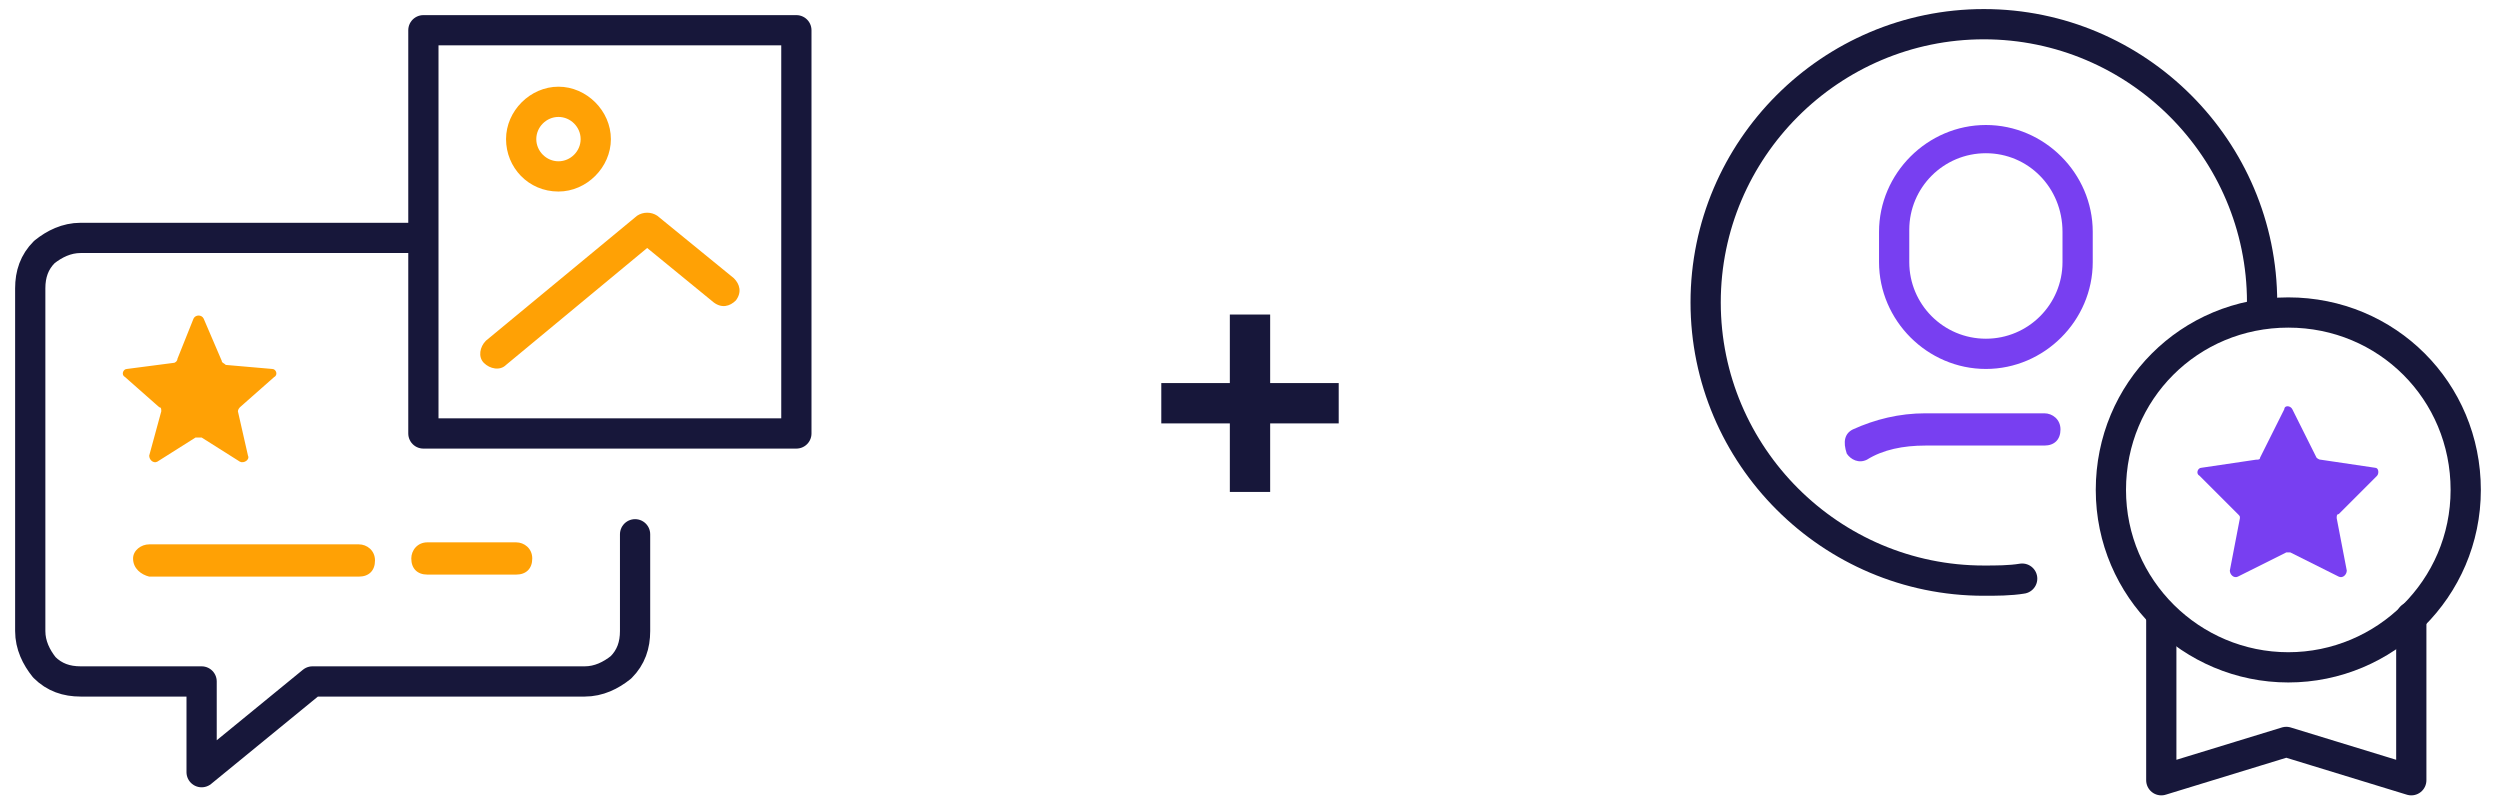 <?xml version="1.0" encoding="utf-8"?>
<!-- Generator: Adobe Illustrator 25.0.1, SVG Export Plug-In . SVG Version: 6.00 Build 0)  -->
<svg version="1.1" id="Layer_1" xmlns="http://www.w3.org/2000/svg" xmlns:xlink="http://www.w3.org/1999/xlink" x="0px" y="0px"
	 viewBox="0 0 124 40" style="enable-background:new 0 0 124 40;" xml:space="preserve">
<style type="text/css">
	.st0{clip-path:url(#SVGID_2_);}
	.st1{fill:none;stroke:#17173A;stroke-width:1.5;stroke-linecap:round;stroke-linejoin:round;stroke-miterlimit:10;}
	.st2{fill-rule:evenodd;clip-rule:evenodd;fill:#FFA105;}
	.st3{fill:#17173A;}
	.st4{fill-rule:evenodd;clip-rule:evenodd;fill:#783FF1;}
</style>
<g>
	<defs>
		<rect id="SVGID_1_" x="0.5" width="40" height="40"/>
	</defs>
	<clipPath id="SVGID_2_">
		<use xlink:href="#SVGID_1_"  style="overflow:visible;"/>
	</clipPath>
	<g class="st0">
		<path class="st1" d="M21,11.8H4c-0.7,0-1.3,0.3-1.8,0.7c-0.5,0.5-0.7,1.1-0.7,1.8v17c0,0.7,0.3,1.3,0.7,1.8
			c0.5,0.5,1.1,0.7,1.8,0.7h6v4.5l5.5-4.5H29c0.7,0,1.3-0.3,1.8-0.7c0.5-0.5,0.7-1.1,0.7-1.8v-4.8 M21,1.5h18.5v20H21V1.5z"/>
		<path class="st2" d="M27.7,5.8c-0.6,0-1.1,0.5-1.1,1.1S27.1,8,27.7,8c0.6,0,1.1-0.5,1.1-1.1S28.3,5.8,27.7,5.8z M25.1,6.9
			c0-1.4,1.2-2.6,2.6-2.6c1.4,0,2.6,1.2,2.6,2.6s-1.2,2.6-2.6,2.6C26.2,9.5,25.1,8.3,25.1,6.9z M31.6,10.7c0.3-0.2,0.7-0.2,1,0
			l3.8,3.1c0.3,0.3,0.4,0.7,0.1,1.1c-0.3,0.3-0.7,0.4-1.1,0.1l-3.3-2.7l-7,5.8c-0.3,0.3-0.8,0.2-1.1-0.1c-0.3-0.3-0.2-0.8,0.1-1.1
			L31.6,10.7z M9.6,15.8c0.1-0.2,0.4-0.2,0.5,0l0.9,2.1c0,0.1,0.1,0.1,0.2,0.2l2.3,0.2c0.2,0,0.3,0.3,0.1,0.4l-1.7,1.5
			c-0.1,0.1-0.1,0.2-0.1,0.2l0.5,2.2c0.1,0.2-0.2,0.4-0.4,0.3L10,21.7c-0.1,0-0.2,0-0.3,0l-1.9,1.2c-0.2,0.1-0.4-0.1-0.4-0.3L8,20.4
			c0-0.1,0-0.2-0.1-0.2l-1.7-1.5c-0.2-0.1-0.1-0.4,0.1-0.4L8.6,18c0.1,0,0.2-0.1,0.2-0.2L9.6,15.8z M6.6,27.7C6.6,27.3,7,27,7.4,27
			h10.4c0.4,0,0.8,0.3,0.8,0.8s-0.3,0.8-0.8,0.8H7.4C7,28.5,6.6,28.2,6.6,27.7z M20.4,27.7c0-0.4,0.3-0.8,0.8-0.8h4.4
			c0.4,0,0.8,0.3,0.8,0.8s-0.3,0.8-0.8,0.8h-4.4C20.7,28.5,20.4,28.2,20.4,27.7z"/>
	</g>
</g>
<path class="st3" d="M66.4,19H63v-3.4h-2V19h-3.4v2H61v3.4h2V21h3.4V19z"/>
<path class="st1" d="M112.2,15c0-7.6-6.2-13.8-13.8-13.8c-7.6,0-13.8,6.2-13.8,13.8c0,7.6,6.2,13.8,13.8,13.8c0.6,0,1.3,0,1.9-0.1"
	/>
<path class="st1" d="M113.5,33.1c4.8,0,8.8-3.9,8.8-8.8s-3.9-8.8-8.8-8.8s-8.8,3.9-8.8,8.8S108.7,33.1,113.5,33.1z"/>
<path class="st4" d="M98.5,7.6c-2.1,0-3.8,1.7-3.8,3.8V13c0,2.1,1.7,3.8,3.8,3.8c2.1,0,3.8-1.7,3.8-3.8v-1.5
	C102.3,9.3,100.6,7.6,98.5,7.6z M93.2,11.5c0-2.9,2.4-5.3,5.3-5.3c2.9,0,5.3,2.4,5.3,5.3V13c0,2.9-2.4,5.3-5.3,5.3
	c-2.9,0-5.3-2.4-5.3-5.3V11.5z M91.9,21.3c1.1-0.5,2.3-0.8,3.6-0.8h5.9c0.4,0,0.8,0.3,0.8,0.8s-0.3,0.8-0.8,0.8h-5.9
	c-1.1,0-2.1,0.2-2.9,0.7c-0.4,0.2-0.8,0-1-0.3C91.4,21.9,91.5,21.5,91.9,21.3z M113.7,20.3c-0.1-0.2-0.4-0.2-0.4,0l-1.2,2.4
	c0,0.1-0.1,0.1-0.2,0.1l-2.7,0.4c-0.2,0-0.3,0.3-0.1,0.4l1.9,1.9c0.1,0.1,0.1,0.1,0.1,0.2l-0.5,2.6c0,0.2,0.2,0.4,0.4,0.3l2.4-1.2
	c0.1,0,0.2,0,0.2,0l2.4,1.2c0.2,0.1,0.4-0.1,0.4-0.3l-0.5-2.6c0-0.1,0-0.2,0.1-0.2l1.9-1.9c0.1-0.1,0.1-0.4-0.1-0.4l-2.7-0.4
	c-0.1,0-0.2-0.1-0.2-0.1L113.7,20.3z"/>
<path class="st1" d="M107.2,30.6v8.1l6.2-1.9l6.2,1.9v-8.1"/>
</svg>
